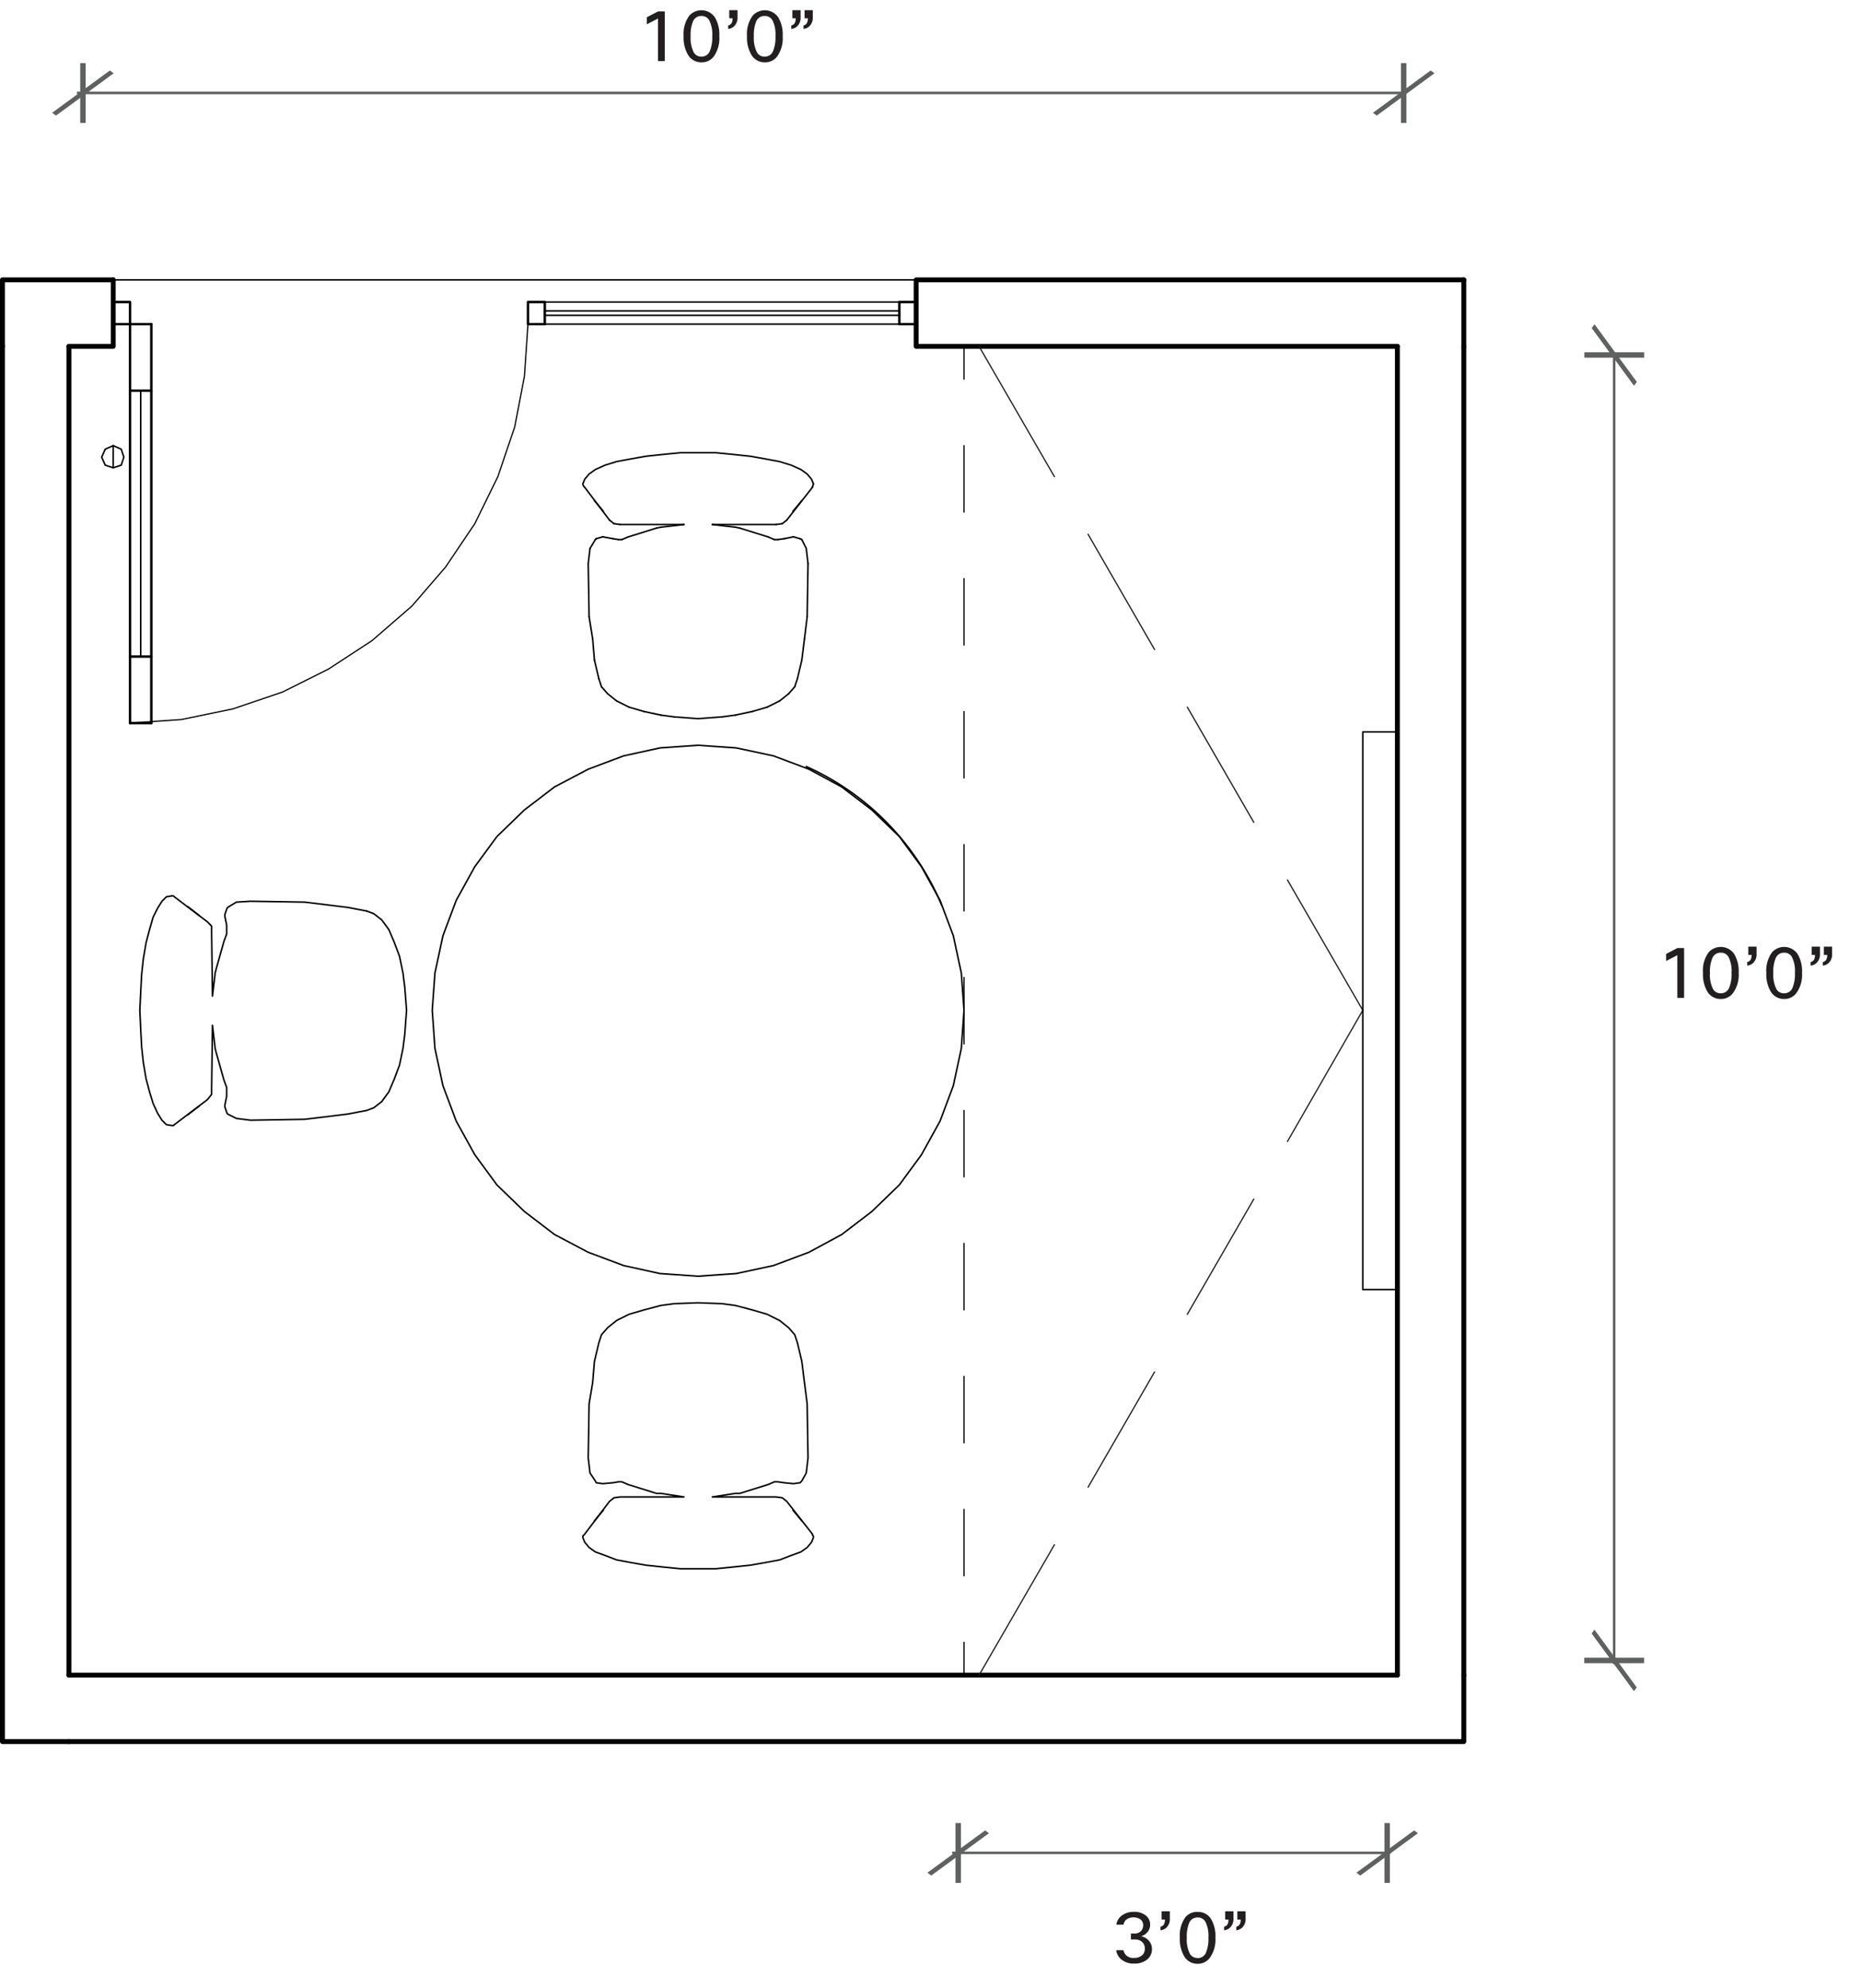 <svg xmlns="http://www.w3.org/2000/svg" viewBox="0 0 365.88 390.83">
  <g id="workspace-brainstorming-huddle-room-layout">
    <polygon points="269.93 22.17 270.68 22.72 275.44 19.23 275.44 24.17 276.51 24.17 276.51 18.45 282.03 14.4 281.27 13.85 276.51 17.34 276.51 12.4 275.44 12.4 275.44 18.12 269.93 22.17" fill="#5f6060" fill-rule="evenodd"/>
    <polygon points="10.25 22.17 11.01 22.72 15.77 19.23 15.77 24.17 16.84 24.17 16.84 18.45 22.35 14.4 21.6 13.85 16.84 17.34 16.84 12.4 15.77 12.4 15.77 18.12 10.25 22.17" fill="#5f6060" fill-rule="evenodd"/>
    <line x1="276.33" y1="18.27" x2="15.13" y2="18.27" fill="none" stroke="#5f6060" stroke-width="0.5"/>
    <polygon points="321.25 75.83 321.81 75.07 318.31 70.31 323.25 70.31 323.25 69.24 317.53 69.24 313.49 63.73 312.93 64.49 316.42 69.24 311.49 69.24 311.49 70.31 317.21 70.31 321.25 75.83" fill="#5f6060" fill-rule="evenodd"/>
    <polygon points="321.24 332.42 321.79 331.67 318.3 326.91 323.24 326.91 323.24 325.84 317.52 325.84 313.47 320.32 312.92 321.08 316.41 325.84 311.47 325.84 311.47 326.91 317.19 326.91 321.24 332.42" fill="#5f6060" fill-rule="evenodd"/>
    <line x1="317.35" y1="69.42" x2="317.35" y2="327.1" fill="none" stroke="#5f6060" stroke-width="0.5"/>
    <g>
      <path d="M130.7,12h-1.34V3.64l-2.19,1.13V3.39l2.21-1.15h1.32Z" fill="#231f20"/>
      <path d="M137.9,12.25a3,3,0,0,1-2.61-1.43,6.67,6.67,0,0,1-.89-3.71,6.09,6.09,0,0,1,1.14-4.06,3.22,3.22,0,0,1,5,.34,6.64,6.64,0,0,1,.88,3.72,6.15,6.15,0,0,1-1.13,4.05A2.94,2.94,0,0,1,137.9,12.25Zm0-1.12A1.72,1.72,0,0,0,139.57,10a7,7,0,0,0,.46-2.9,6.16,6.16,0,0,0-.6-3.13,1.7,1.7,0,0,0-1.53-.83,1.72,1.72,0,0,0-1.66,1.09,6.9,6.9,0,0,0-.46,2.87,6.34,6.34,0,0,0,.6,3.17A1.66,1.66,0,0,0,137.9,11.13Z" fill="#231f20"/>
      <path d="M145,2V3.37a2.31,2.31,0,0,1-.66,1.78,1.93,1.93,0,0,1-1.18.53V5c.58-.12.87-.58.87-1.4h-.66V2Z" fill="#231f20"/>
      <path d="M150.36,12.25a3,3,0,0,1-2.61-1.43,6.67,6.67,0,0,1-.89-3.71A6.09,6.09,0,0,1,148,3.05a3.22,3.22,0,0,1,5,.34,6.64,6.64,0,0,1,.88,3.72,6.15,6.15,0,0,1-1.13,4.05A2.94,2.94,0,0,1,150.36,12.25Zm0-1.12A1.72,1.72,0,0,0,152,10a7,7,0,0,0,.46-2.9,6.16,6.16,0,0,0-.6-3.13,1.7,1.7,0,0,0-1.53-.83,1.72,1.72,0,0,0-1.66,1.09,6.9,6.9,0,0,0-.46,2.87,6.34,6.34,0,0,0,.6,3.17A1.66,1.66,0,0,0,150.36,11.13Z" fill="#231f20"/>
      <path d="M157.41,2V3.37a2.31,2.31,0,0,1-.66,1.78,1.93,1.93,0,0,1-1.18.53V5c.58-.12.87-.58.87-1.4h-.66V2Zm2.39,0V3.37a2.31,2.31,0,0,1-.66,1.78,1.93,1.93,0,0,1-1.17.53V5c.57-.12.86-.58.86-1.4h-.65V2Z" fill="#231f20"/>
    </g>
    <g>
      <path d="M331.1,196.15h-1.33v-8.4l-2.2,1.14V187.5l2.21-1.15h1.32Z" fill="#231f20"/>
      <path d="M338.31,196.36a3,3,0,0,1-2.62-1.42,6.72,6.72,0,0,1-.88-3.71,6.08,6.08,0,0,1,1.13-4.06,3.21,3.21,0,0,1,5,.33,6.65,6.65,0,0,1,.89,3.73,6.11,6.11,0,0,1-1.14,4A2.92,2.92,0,0,1,338.31,196.36Zm0-1.12a1.72,1.72,0,0,0,1.66-1.12,7,7,0,0,0,.46-2.89,6.18,6.18,0,0,0-.6-3.14,1.68,1.68,0,0,0-1.52-.83,1.73,1.73,0,0,0-1.67,1.1,6.87,6.87,0,0,0-.46,2.87,6.29,6.29,0,0,0,.6,3.16A1.66,1.66,0,0,0,338.31,195.24Z" fill="#231f20"/>
      <path d="M345.35,186.07v1.42a2.34,2.34,0,0,1-.66,1.78,2,2,0,0,1-1.18.53v-.7c.58-.12.87-.59.87-1.4h-.66v-1.63Z" fill="#231f20"/>
      <path d="M350.77,196.36a3,3,0,0,1-2.62-1.42,6.72,6.72,0,0,1-.88-3.71,6.08,6.08,0,0,1,1.13-4.06,3.21,3.21,0,0,1,5,.33,6.65,6.65,0,0,1,.89,3.73,6.11,6.11,0,0,1-1.14,4A2.92,2.92,0,0,1,350.77,196.36Zm0-1.12a1.72,1.72,0,0,0,1.66-1.12,7,7,0,0,0,.46-2.89,6.18,6.18,0,0,0-.6-3.14,1.68,1.68,0,0,0-1.52-.83,1.73,1.73,0,0,0-1.67,1.1,6.87,6.87,0,0,0-.46,2.87,6.29,6.29,0,0,0,.6,3.16A1.66,1.66,0,0,0,350.77,195.24Z" fill="#231f20"/>
      <path d="M357.81,186.07v1.42a2.34,2.34,0,0,1-.66,1.78,2,2,0,0,1-1.18.53v-.7c.58-.12.87-.59.87-1.4h-.66v-1.63Zm2.39,0v1.42a2.34,2.34,0,0,1-.66,1.78,2,2,0,0,1-1.17.53v-.7c.58-.12.87-.59.87-1.4h-.66v-1.63Z" fill="#231f20"/>
    </g>
    <polygon points="266.67 368.1 267.43 368.66 272.19 365.17 272.19 370.1 273.26 370.1 273.26 364.38 278.77 360.34 278.02 359.78 273.26 363.27 273.26 358.34 272.19 358.34 272.19 364.06 266.67 368.1" fill="#5f6060" fill-rule="evenodd"/>
    <polygon points="182.33 368.1 183.09 368.66 187.85 365.17 187.85 370.1 188.92 370.1 188.92 364.38 194.43 360.34 193.68 359.78 188.92 363.27 188.92 358.34 187.85 358.34 187.85 364.06 182.33 368.1" fill="#5f6060" fill-rule="evenodd"/>
    <line x1="273.37" y1="364.2" x2="187.21" y2="364.2" fill="none" stroke="#5f6060" stroke-width="0.5"/>
    <g>
      <path d="M226.48,383.09a2.57,2.57,0,0,1-1.08,2.17,3.85,3.85,0,0,1-2.39.7,3.77,3.77,0,0,1-2.56-.82,2.82,2.82,0,0,1-1-1.81h1.43a1.86,1.86,0,0,0,2.07,1.51,2.22,2.22,0,0,0,1.64-.56,1.61,1.61,0,0,0,.49-1.22,1.71,1.71,0,0,0-.7-1.48,2.1,2.1,0,0,0-1.23-.36h-.81v-1.17h.78a1.62,1.62,0,0,0,1.15-.44,1.56,1.56,0,0,0,.48-1.19,1.37,1.37,0,0,0-.66-1.22,2.2,2.2,0,0,0-1.22-.32,2.22,2.22,0,0,0-1.42.43,1.58,1.58,0,0,0-.56,1h-1.41a2.72,2.72,0,0,1,1.25-1.92,3.9,3.9,0,0,1,2.21-.6,3.57,3.57,0,0,1,2.32.71,2.25,2.25,0,0,1,.86,1.85,2.16,2.16,0,0,1-.56,1.47,2.6,2.6,0,0,1-1.21.77,2.69,2.69,0,0,1,1.54.89A2.46,2.46,0,0,1,226.48,383.09Z" fill="#231f20"/>
      <path d="M230,375.69v1.41a2.31,2.31,0,0,1-.66,1.78,2,2,0,0,1-1.18.53v-.7c.58-.12.87-.59.87-1.4h-.66v-1.62Z" fill="#231f20"/>
      <path d="M235.46,386a3,3,0,0,1-2.62-1.43,6.7,6.7,0,0,1-.88-3.71,6.09,6.09,0,0,1,1.13-4.06,3,3,0,0,1,2.37-1,3,3,0,0,1,2.61,1.35,6.65,6.65,0,0,1,.89,3.73,6.11,6.11,0,0,1-1.14,4A2.92,2.92,0,0,1,235.46,386Zm0-1.12a1.73,1.73,0,0,0,1.66-1.12,7.06,7.06,0,0,0,.46-2.9,6.21,6.21,0,0,0-.6-3.14,1.67,1.67,0,0,0-1.52-.82,1.73,1.73,0,0,0-1.67,1.09,6.87,6.87,0,0,0-.46,2.87,6.29,6.29,0,0,0,.6,3.16A1.68,1.68,0,0,0,235.46,384.86Z" fill="#231f20"/>
      <path d="M242.5,375.69v1.41a2.31,2.31,0,0,1-.66,1.78,2,2,0,0,1-1.18.53v-.7c.58-.12.87-.59.87-1.4h-.66v-1.62Zm2.39,0v1.41a2.31,2.31,0,0,1-.66,1.78,2,2,0,0,1-1.17.53v-.7c.58-.12.87-.59.87-1.4h-.66v-1.62Z" fill="#231f20"/>
    </g>
    <line x1="274.73" y1="329.26" x2="13.55" y2="329.26" fill="none" stroke="#000" stroke-linecap="round" stroke-linejoin="round" stroke-width="0.96"/>
    <polyline points="13.55 342.32 287.79 342.32 287.79 329.26" fill="none" stroke="#000" stroke-linecap="round" stroke-linejoin="round" stroke-width="0.96"/>
    <polyline points="287.79 55.01 180.12 55.01 180.12 68.08 274.73 68.08" fill="none" stroke="#000" stroke-linecap="round" stroke-linejoin="round" stroke-width="0.96"/>
    <line x1="287.79" y1="68.08" x2="287.79" y2="55.01" fill="none" stroke="#000" stroke-linecap="round" stroke-linejoin="round" stroke-width="0.96"/>
    <polyline points="22.26 55.01 0.48 55.01 0.48 68.08" fill="none" stroke="#000" stroke-linecap="round" stroke-linejoin="round" stroke-width="0.96"/>
    <polyline points="13.55 68.08 22.26 68.08 22.26 55.01" fill="none" stroke="#000" stroke-linecap="round" stroke-linejoin="round" stroke-width="0.96"/>
    <line x1="13.55" y1="329.26" x2="13.55" y2="68.08" fill="none" stroke="#000" stroke-linecap="round" stroke-linejoin="round" stroke-width="0.96"/>
    <polyline points="0.48 68.08 0.48 342.32 13.55 342.32" fill="none" stroke="#000" stroke-linecap="round" stroke-linejoin="round" stroke-width="0.96"/>
    <line x1="274.73" y1="68.08" x2="274.73" y2="329.26" fill="none" stroke="#000" stroke-linecap="round" stroke-linejoin="round" stroke-width="0.96"/>
    <line x1="287.79" y1="329.26" x2="287.79" y2="68.08" fill="none" stroke="#000" stroke-linecap="round" stroke-linejoin="round" stroke-width="0.96"/>
    <polyline points="287.79 55.01 0.48 55.01 0.48 342.32 287.79 342.32 287.79 55.01" fill="none" stroke="#000" stroke-linecap="round" stroke-linejoin="round" stroke-width="0.3"/>
    <line x1="27.66" y1="129.06" x2="27.66" y2="76.79" fill="none" stroke="#000" stroke-linecap="round" stroke-linejoin="round" stroke-width="0.3"/>
    <line x1="25.57" y1="76.79" x2="29.75" y2="76.79" fill="none" stroke="#000" stroke-linecap="round" stroke-linejoin="round" stroke-width="0.48"/>
    <line x1="25.57" y1="129.06" x2="29.75" y2="129.06" fill="none" stroke="#000" stroke-linecap="round" stroke-linejoin="round" stroke-width="0.48"/>
    <polyline points="103.8 63.72 103.1 74 101.19 83.93 97.88 93.69 93.35 102.93 87.6 111.46 80.98 119.13 73.14 125.92 64.6 131.5 55.54 136.03 45.78 139.34 35.67 141.43 25.57 142.13" fill="none" stroke="#000" stroke-linecap="round" stroke-linejoin="round" stroke-width="0.24"/>
    <line x1="29.75" y1="63.72" x2="29.75" y2="142.13" fill="none" stroke="#000" stroke-linecap="round" stroke-linejoin="round" stroke-width="0.48"/>
    <line x1="25.57" y1="142.13" x2="29.75" y2="142.13" fill="none" stroke="#000" stroke-linecap="round" stroke-linejoin="round" stroke-width="0.48"/>
    <line x1="25.57" y1="63.72" x2="25.57" y2="142.13" fill="none" stroke="#000" stroke-linecap="round" stroke-linejoin="round" stroke-width="0.48"/>
    <line x1="25.57" y1="63.72" x2="29.75" y2="63.72" fill="none" stroke="#000" stroke-linecap="round" stroke-linejoin="round" stroke-width="0.48"/>
    <polyline points="176.81 61.11 107.11 61.11 107.11 61.98 176.81 61.98 176.81 61.11" fill="none" stroke="#000" stroke-linecap="round" stroke-linejoin="round" stroke-width="0.3"/>
    <polyline points="180.12 59.37 176.81 59.37 176.81 63.72 180.12 63.72 180.12 59.37" fill="none" stroke="#000" stroke-linecap="round" stroke-linejoin="round" stroke-width="0.48"/>
    <polyline points="25.57 59.37 22.26 59.37 22.26 63.72 25.57 63.72 25.57 59.37" fill="none" stroke="#000" stroke-linecap="round" stroke-linejoin="round" stroke-width="0.48"/>
    <polyline points="107.11 59.37 103.8 59.37 103.8 63.72 107.11 63.72 107.11 59.37" fill="none" stroke="#000" stroke-linecap="round" stroke-linejoin="round" stroke-width="0.48"/>
    <line x1="107.11" y1="59.37" x2="176.81" y2="59.37" fill="none" stroke="#000" stroke-linecap="round" stroke-linejoin="round" stroke-width="0.3"/>
    <line x1="176.81" y1="63.72" x2="107.11" y2="63.72" fill="none" stroke="#000" stroke-linecap="round" stroke-linejoin="round" stroke-width="0.3"/>
    <line x1="22.26" y1="91.95" x2="22.26" y2="87.59" fill="none" stroke="#000" stroke-linecap="round" stroke-linejoin="round" stroke-width="0.3"/>
    <polyline points="19.99 89.86 20.69 91.43 22.26 91.95 23.83 91.43 24.35 89.86 23.83 88.29 22.26 87.59 20.69 88.29 19.99 89.86" fill="none" stroke="#000" stroke-linecap="round" stroke-linejoin="round" stroke-width="0.3"/>
    <line x1="157.64" y1="298.94" x2="155.9" y2="296.85" fill="none" stroke="#000" stroke-linecap="round" stroke-linejoin="round" stroke-width="0.3"/>
    <line x1="116.87" y1="298.94" x2="118.61" y2="296.85" fill="none" stroke="#000" stroke-linecap="round" stroke-linejoin="round" stroke-width="0.3"/>
    <polyline points="114.6 302.25 114.95 303.12 115.82 304.17 117.04 305.04 118.96 305.74 121.22 306.61 124.01 307.13 126.97 307.65 130.28 308 133.77 308.35 137.25 308.35 140.74 308.35 144.22 308 147.53 307.65 150.5 307.13 153.28 306.61 155.55 305.74 157.47 305.04 158.69 304.17 159.56 303.12 159.91 302.25 159.91 301.9 159.73 301.73 159.73 301.55 154.68 295.11 153.81 294.41 152.59 294.24 140.04 294.24 144.57 293.54 145.44 293.54 151.02 291.8 152.24 291.27 152.94 291.27 154.16 291.45 155.9 291.62 156.07 291.62 157.29 291.45 157.64 291.1 158.51 289.53 158.86 286.57 158.69 275.94 158.16 271.76 157.64 267.58 156.77 263.92 156.25 262.35 155.03 260.96 153.28 259.56 150.84 258.34 147.88 257.47 144.57 256.6 141.96 256.25 137.25 256.08 132.55 256.25 129.94 256.6 126.63 257.47 123.66 258.34 121.22 259.56 119.48 260.96 118.26 262.35 117.74 263.92 116.87 267.58 116.52 271.76 115.82 275.94 115.65 286.57 116 289.53 117.04 291.1 117.22 291.45 118.44 291.62 118.61 291.62 120.53 291.45 121.57 291.27 122.27 291.27 123.49 291.8 129.06 293.54 129.94 293.54 134.47 294.24 121.92 294.24 120.7 294.41 119.83 295.11 114.95 301.55 114.78 301.73 114.6 301.9 114.6 302.25" fill="none" stroke="#000" stroke-linecap="round" stroke-linejoin="round" stroke-width="0.3"/>
    <polyline points="84.98 198.58 85.51 206.07 87.08 213.39 89.69 220.36 93.35 226.98 97.7 232.91 103.1 238.13 109.03 242.66 115.65 246.15 122.62 248.76 129.76 250.33 137.25 250.85 144.75 250.33 152.06 248.76 159.03 246.15 165.48 242.66 171.41 238.13 176.81 232.91 181.16 226.98 184.82 220.36 187.43 213.39 189 206.07 189.53 198.58 189 191.26 187.43 183.94 184.82 176.98 181.16 170.35 176.81 164.43 171.41 159.2 165.48 154.67 159.03 151.19 152.06 148.57 144.75 147.01 137.25 146.49 129.76 147.01 122.62 148.57 115.65 151.19 109.03 154.67 103.1 159.2 97.7 164.43 93.35 170.35 89.69 176.98 87.08 183.94 85.51 191.26 84.98 198.58" fill="none" stroke="#000" stroke-linecap="round" stroke-linejoin="round" stroke-width="0.3"/>
    <line x1="36.9" y1="219.14" x2="39.16" y2="217.4" fill="none" stroke="#000" stroke-linecap="round" stroke-linejoin="round" stroke-width="0.3"/>
    <line x1="36.9" y1="178.2" x2="39.16" y2="179.94" fill="none" stroke="#000" stroke-linecap="round" stroke-linejoin="round" stroke-width="0.3"/>
    <polyline points="33.76 176.1 32.71 176.28 31.84 177.15 30.97 178.54 30.1 180.29 29.4 182.72 28.71 185.34 28.18 188.47 27.84 191.61 27.66 195.1 27.49 198.58 27.66 202.24 27.84 205.72 28.18 208.86 28.71 212 29.4 214.61 30.1 216.88 30.97 218.79 31.84 220.19 32.71 221.06 33.76 221.23 33.93 221.23 34.11 221.23 34.28 221.06 40.73 216.18 41.6 215.13 41.6 214.09 41.77 201.54 42.3 206.07 42.47 206.77 44.04 212.34 44.56 213.74 44.56 214.26 44.56 215.48 44.21 217.22 44.21 217.57 44.56 218.62 44.74 218.97 46.48 219.84 49.27 220.19 59.89 220.01 64.25 219.49 68.43 218.97 72.09 218.27 73.48 217.75 75.05 216.53 76.45 214.61 77.49 212.17 78.54 209.38 79.23 206.07 79.58 203.28 79.93 198.58 79.58 194.05 79.23 191.26 78.54 187.95 77.49 185.16 76.45 182.72 75.05 180.81 73.48 179.59 72.09 179.07" fill="none" stroke="#000" stroke-linecap="round" stroke-linejoin="round" stroke-width="0.3"/>
    <polyline points="72.09 179.07 68.43 178.37 64.25 177.85 59.89 177.32 49.27 177.15 46.48 177.32 44.74 178.37 44.56 178.72 44.21 179.76 44.21 180.11 44.56 181.85 44.56 183.07 44.56 183.6 44.04 184.99 42.47 190.57 42.3 191.26 41.77 195.79 41.6 183.25 41.6 182.03 40.73 181.16 34.28 176.28 34.11 176.1 33.93 176.1 33.76 176.1" fill="none" stroke="#000" stroke-linecap="round" stroke-linejoin="round" stroke-width="0.3"/>
    <line x1="157.64" y1="98.4" x2="155.9" y2="100.49" fill="none" stroke="#000" stroke-linecap="round" stroke-linejoin="round" stroke-width="0.3"/>
    <line x1="116.87" y1="98.4" x2="118.61" y2="100.49" fill="none" stroke="#000" stroke-linecap="round" stroke-linejoin="round" stroke-width="0.3"/>
    <polyline points="114.95 95.78 114.78 95.61 114.6 95.26 114.6 95.08" fill="none" stroke="#000" stroke-linecap="round" stroke-linejoin="round" stroke-width="0.3"/>
    <line x1="119.83" y1="102.23" x2="114.95" y2="95.78" fill="none" stroke="#000" stroke-linecap="round" stroke-linejoin="round" stroke-width="0.3"/>
    <line x1="120.7" y1="102.93" x2="119.83" y2="102.23" fill="none" stroke="#000" stroke-linecap="round" stroke-linejoin="round" stroke-width="0.3"/>
    <line x1="121.92" y1="103.1" x2="120.7" y2="102.93" fill="none" stroke="#000" stroke-linecap="round" stroke-linejoin="round" stroke-width="0.3"/>
    <line x1="134.47" y1="103.1" x2="121.92" y2="103.1" fill="none" stroke="#000" stroke-linecap="round" stroke-linejoin="round" stroke-width="0.3"/>
    <line x1="129.94" y1="103.62" x2="134.47" y2="103.1" fill="none" stroke="#000" stroke-linecap="round" stroke-linejoin="round" stroke-width="0.3"/>
    <line x1="129.07" y1="103.8" x2="129.94" y2="103.62" fill="none" stroke="#000" stroke-linecap="round" stroke-linejoin="round" stroke-width="0.3"/>
    <line x1="123.49" y1="105.54" x2="129.07" y2="103.8" fill="none" stroke="#000" stroke-linecap="round" stroke-linejoin="round" stroke-width="0.3"/>
    <line x1="122.27" y1="106.06" x2="123.49" y2="105.54" fill="none" stroke="#000" stroke-linecap="round" stroke-linejoin="round" stroke-width="0.3"/>
    <line x1="121.57" y1="106.06" x2="122.27" y2="106.06" fill="none" stroke="#000" stroke-linecap="round" stroke-linejoin="round" stroke-width="0.3"/>
    <line x1="120.53" y1="105.89" x2="121.57" y2="106.06" fill="none" stroke="#000" stroke-linecap="round" stroke-linejoin="round" stroke-width="0.3"/>
    <line x1="118.61" y1="105.54" x2="120.53" y2="105.89" fill="none" stroke="#000" stroke-linecap="round" stroke-linejoin="round" stroke-width="0.3"/>
    <line x1="118.44" y1="105.54" x2="118.61" y2="105.54" fill="none" stroke="#000" stroke-linecap="round" stroke-linejoin="round" stroke-width="0.3"/>
    <line x1="117.22" y1="105.89" x2="118.44" y2="105.54" fill="none" stroke="#000" stroke-linecap="round" stroke-linejoin="round" stroke-width="0.3"/>
    <line x1="117.04" y1="106.06" x2="117.22" y2="105.89" fill="none" stroke="#000" stroke-linecap="round" stroke-linejoin="round" stroke-width="0.3"/>
    <line x1="116" y1="107.8" x2="117.04" y2="106.06" fill="none" stroke="#000" stroke-linecap="round" stroke-linejoin="round" stroke-width="0.3"/>
    <line x1="115.65" y1="110.77" x2="116" y2="107.8" fill="none" stroke="#000" stroke-linecap="round" stroke-linejoin="round" stroke-width="0.3"/>
    <line x1="115.82" y1="121.22" x2="115.65" y2="110.77" fill="none" stroke="#000" stroke-linecap="round" stroke-linejoin="round" stroke-width="0.3"/>
    <line x1="116.52" y1="125.58" x2="115.82" y2="121.22" fill="none" stroke="#000" stroke-linecap="round" stroke-linejoin="round" stroke-width="0.3"/>
    <line x1="116.87" y1="129.76" x2="116.52" y2="125.58" fill="none" stroke="#000" stroke-linecap="round" stroke-linejoin="round" stroke-width="0.3"/>
    <line x1="117.74" y1="133.42" x2="116.87" y2="129.76" fill="none" stroke="#000" stroke-linecap="round" stroke-linejoin="round" stroke-width="0.3"/>
    <line x1="118.26" y1="134.99" x2="117.74" y2="133.42" fill="none" stroke="#000" stroke-linecap="round" stroke-linejoin="round" stroke-width="0.3"/>
    <line x1="119.48" y1="136.38" x2="118.26" y2="134.99" fill="none" stroke="#000" stroke-linecap="round" stroke-linejoin="round" stroke-width="0.3"/>
    <line x1="121.22" y1="137.77" x2="119.48" y2="136.38" fill="none" stroke="#000" stroke-linecap="round" stroke-linejoin="round" stroke-width="0.3"/>
    <line x1="123.66" y1="138.99" x2="121.22" y2="137.77" fill="none" stroke="#000" stroke-linecap="round" stroke-linejoin="round" stroke-width="0.3"/>
    <line x1="126.63" y1="139.86" x2="123.66" y2="138.99" fill="none" stroke="#000" stroke-linecap="round" stroke-linejoin="round" stroke-width="0.3"/>
    <line x1="129.94" y1="140.56" x2="126.63" y2="139.86" fill="none" stroke="#000" stroke-linecap="round" stroke-linejoin="round" stroke-width="0.3"/>
    <line x1="132.55" y1="140.91" x2="129.94" y2="140.56" fill="none" stroke="#000" stroke-linecap="round" stroke-linejoin="round" stroke-width="0.3"/>
    <polyline points="141.96 140.91 137.25 141.26 132.55 140.91" fill="none" stroke="#000" stroke-linecap="round" stroke-linejoin="round" stroke-width="0.3"/>
    <line x1="144.57" y1="140.56" x2="141.96" y2="140.91" fill="none" stroke="#000" stroke-linecap="round" stroke-linejoin="round" stroke-width="0.3"/>
    <line x1="147.88" y1="139.86" x2="144.57" y2="140.56" fill="none" stroke="#000" stroke-linecap="round" stroke-linejoin="round" stroke-width="0.3"/>
    <line x1="150.84" y1="138.99" x2="147.88" y2="139.86" fill="none" stroke="#000" stroke-linecap="round" stroke-linejoin="round" stroke-width="0.3"/>
    <line x1="153.28" y1="137.77" x2="150.84" y2="138.99" fill="none" stroke="#000" stroke-linecap="round" stroke-linejoin="round" stroke-width="0.3"/>
    <line x1="155.03" y1="136.38" x2="153.28" y2="137.77" fill="none" stroke="#000" stroke-linecap="round" stroke-linejoin="round" stroke-width="0.3"/>
    <line x1="156.25" y1="134.99" x2="155.03" y2="136.38" fill="none" stroke="#000" stroke-linecap="round" stroke-linejoin="round" stroke-width="0.3"/>
    <line x1="156.77" y1="133.42" x2="156.25" y2="134.98" fill="none" stroke="#000" stroke-linecap="round" stroke-linejoin="round" stroke-width="0.3"/>
    <line x1="157.64" y1="129.76" x2="156.77" y2="133.42" fill="none" stroke="#000" stroke-linecap="round" stroke-linejoin="round" stroke-width="0.3"/>
    <line x1="158.16" y1="125.58" x2="157.64" y2="129.76" fill="none" stroke="#000" stroke-linecap="round" stroke-linejoin="round" stroke-width="0.3"/>
    <line x1="158.69" y1="121.22" x2="158.16" y2="125.58" fill="none" stroke="#000" stroke-linecap="round" stroke-linejoin="round" stroke-width="0.3"/>
    <line x1="158.86" y1="110.77" x2="158.69" y2="121.22" fill="none" stroke="#000" stroke-linecap="round" stroke-linejoin="round" stroke-width="0.3"/>
    <line x1="158.51" y1="107.8" x2="158.86" y2="110.77" fill="none" stroke="#000" stroke-linecap="round" stroke-linejoin="round" stroke-width="0.3"/>
    <line x1="157.64" y1="106.06" x2="158.51" y2="107.8" fill="none" stroke="#000" stroke-linecap="round" stroke-linejoin="round" stroke-width="0.3"/>
    <line x1="157.29" y1="105.89" x2="157.64" y2="106.06" fill="none" stroke="#000" stroke-linecap="round" stroke-linejoin="round" stroke-width="0.3"/>
    <line x1="156.07" y1="105.54" x2="157.29" y2="105.89" fill="none" stroke="#000" stroke-linecap="round" stroke-linejoin="round" stroke-width="0.3"/>
    <line x1="155.9" y1="105.54" x2="156.07" y2="105.54" fill="none" stroke="#000" stroke-linecap="round" stroke-linejoin="round" stroke-width="0.3"/>
    <line x1="154.16" y1="105.89" x2="155.9" y2="105.54" fill="none" stroke="#000" stroke-linecap="round" stroke-linejoin="round" stroke-width="0.3"/>
    <line x1="152.94" y1="106.06" x2="154.16" y2="105.89" fill="none" stroke="#000" stroke-linecap="round" stroke-linejoin="round" stroke-width="0.3"/>
    <line x1="152.24" y1="106.06" x2="152.94" y2="106.06" fill="none" stroke="#000" stroke-linecap="round" stroke-linejoin="round" stroke-width="0.3"/>
    <line x1="151.02" y1="105.54" x2="152.24" y2="106.06" fill="none" stroke="#000" stroke-linecap="round" stroke-linejoin="round" stroke-width="0.3"/>
    <line x1="145.44" y1="103.8" x2="151.02" y2="105.54" fill="none" stroke="#000" stroke-linecap="round" stroke-linejoin="round" stroke-width="0.3"/>
    <line x1="144.57" y1="103.62" x2="145.44" y2="103.8" fill="none" stroke="#000" stroke-linecap="round" stroke-linejoin="round" stroke-width="0.3"/>
    <line x1="140.04" y1="103.1" x2="144.57" y2="103.62" fill="none" stroke="#000" stroke-linecap="round" stroke-linejoin="round" stroke-width="0.3"/>
    <line x1="152.59" y1="103.1" x2="140.04" y2="103.1" fill="none" stroke="#000" stroke-linecap="round" stroke-linejoin="round" stroke-width="0.3"/>
    <line x1="153.81" y1="102.93" x2="152.59" y2="103.1" fill="none" stroke="#000" stroke-linecap="round" stroke-linejoin="round" stroke-width="0.3"/>
    <line x1="154.68" y1="102.23" x2="153.81" y2="102.93" fill="none" stroke="#000" stroke-linecap="round" stroke-linejoin="round" stroke-width="0.3"/>
    <line x1="159.73" y1="95.78" x2="154.68" y2="102.23" fill="none" stroke="#000" stroke-linecap="round" stroke-linejoin="round" stroke-width="0.3"/>
    <polyline points="159.91 95.08 159.91 95.26 159.73 95.61 159.73 95.78" fill="none" stroke="#000" stroke-linecap="round" stroke-linejoin="round" stroke-width="0.3"/>
    <polyline points="114.6 95.08 114.95 94.21 115.82 93.17 117.04 92.3 118.96 91.43 121.22 90.73 124.01 90.21 126.97 89.68 130.28 89.33 133.77 88.99 137.25 88.99 140.74 88.99 144.22 89.33 147.53 89.68 150.5 90.21 153.28 90.73 155.55 91.43 157.47 92.3 158.69 93.17 159.56 94.21 159.91 95.08" fill="none" stroke="#000" stroke-linecap="round" stroke-linejoin="round" stroke-width="0.3"/>
    <line x1="267.93" y1="198.58" x2="253.12" y2="224.37" fill="none" stroke="#1b1b1b" stroke-linecap="round" stroke-linejoin="round" stroke-width="0.24"/>
    <line x1="246.5" y1="235.69" x2="233.43" y2="258.34" fill="none" stroke="#1b1b1b" stroke-linecap="round" stroke-linejoin="round" stroke-width="0.24"/>
    <line x1="226.99" y1="269.67" x2="213.92" y2="292.32" fill="none" stroke="#1b1b1b" stroke-linecap="round" stroke-linejoin="round" stroke-width="0.24"/>
    <line x1="207.3" y1="303.64" x2="192.49" y2="329.26" fill="none" stroke="#1b1b1b" stroke-linecap="round" stroke-linejoin="round" stroke-width="0.24"/>
    <line x1="267.93" y1="198.58" x2="253.12" y2="172.97" fill="none" stroke="#1b1b1b" stroke-linecap="round" stroke-linejoin="round" stroke-width="0.24"/>
    <line x1="246.5" y1="161.64" x2="233.43" y2="138.99" fill="none" stroke="#1b1b1b" stroke-linecap="round" stroke-linejoin="round" stroke-width="0.24"/>
    <line x1="226.99" y1="127.67" x2="213.92" y2="105.02" fill="none" stroke="#1b1b1b" stroke-linecap="round" stroke-linejoin="round" stroke-width="0.24"/>
    <line x1="207.3" y1="93.69" x2="192.49" y2="68.08" fill="none" stroke="#1b1b1b" stroke-linecap="round" stroke-linejoin="round" stroke-width="0.24"/>
    <polyline points="267.93 253.47 267.93 143.87 274.73 143.87 274.73 253.47 267.93 253.47" fill="none" stroke="#000" stroke-linecap="round" stroke-linejoin="round" stroke-width="0.3"/>
    <line x1="189.53" y1="329.26" x2="189.53" y2="322.81" fill="none" stroke="#000" stroke-linecap="round" stroke-linejoin="round" stroke-width="0.24"/>
    <line x1="189.53" y1="309.74" x2="189.53" y2="296.68" fill="none" stroke="#000" stroke-linecap="round" stroke-linejoin="round" stroke-width="0.24"/>
    <line x1="189.53" y1="283.61" x2="189.53" y2="270.54" fill="none" stroke="#000" stroke-linecap="round" stroke-linejoin="round" stroke-width="0.24"/>
    <line x1="189.53" y1="257.47" x2="189.53" y2="244.4" fill="none" stroke="#000" stroke-linecap="round" stroke-linejoin="round" stroke-width="0.24"/>
    <line x1="189.53" y1="231.34" x2="189.53" y2="218.27" fill="none" stroke="#000" stroke-linecap="round" stroke-linejoin="round" stroke-width="0.24"/>
    <line x1="189.53" y1="205.2" x2="189.53" y2="192.13" fill="none" stroke="#000" stroke-linecap="round" stroke-linejoin="round" stroke-width="0.24"/>
    <line x1="189.53" y1="179.07" x2="189.53" y2="166" fill="none" stroke="#000" stroke-linecap="round" stroke-linejoin="round" stroke-width="0.24"/>
    <line x1="189.53" y1="152.93" x2="189.53" y2="139.86" fill="none" stroke="#000" stroke-linecap="round" stroke-linejoin="round" stroke-width="0.24"/>
    <line x1="189.53" y1="126.8" x2="189.53" y2="113.73" fill="none" stroke="#000" stroke-linecap="round" stroke-linejoin="round" stroke-width="0.24"/>
    <line x1="189.53" y1="100.66" x2="189.53" y2="87.59" fill="none" stroke="#000" stroke-linecap="round" stroke-linejoin="round" stroke-width="0.24"/>
    <line x1="189.53" y1="74.53" x2="189.53" y2="68.08" fill="none" stroke="#000" stroke-linecap="round" stroke-linejoin="round" stroke-width="0.24"/>
    <path d="M158.51,150.67A51.76,51.76,0,0,1,185.17,178" fill="none" stroke="#000" stroke-linecap="round" stroke-linejoin="round" stroke-width="0.3"/>
  </g>
</svg>
